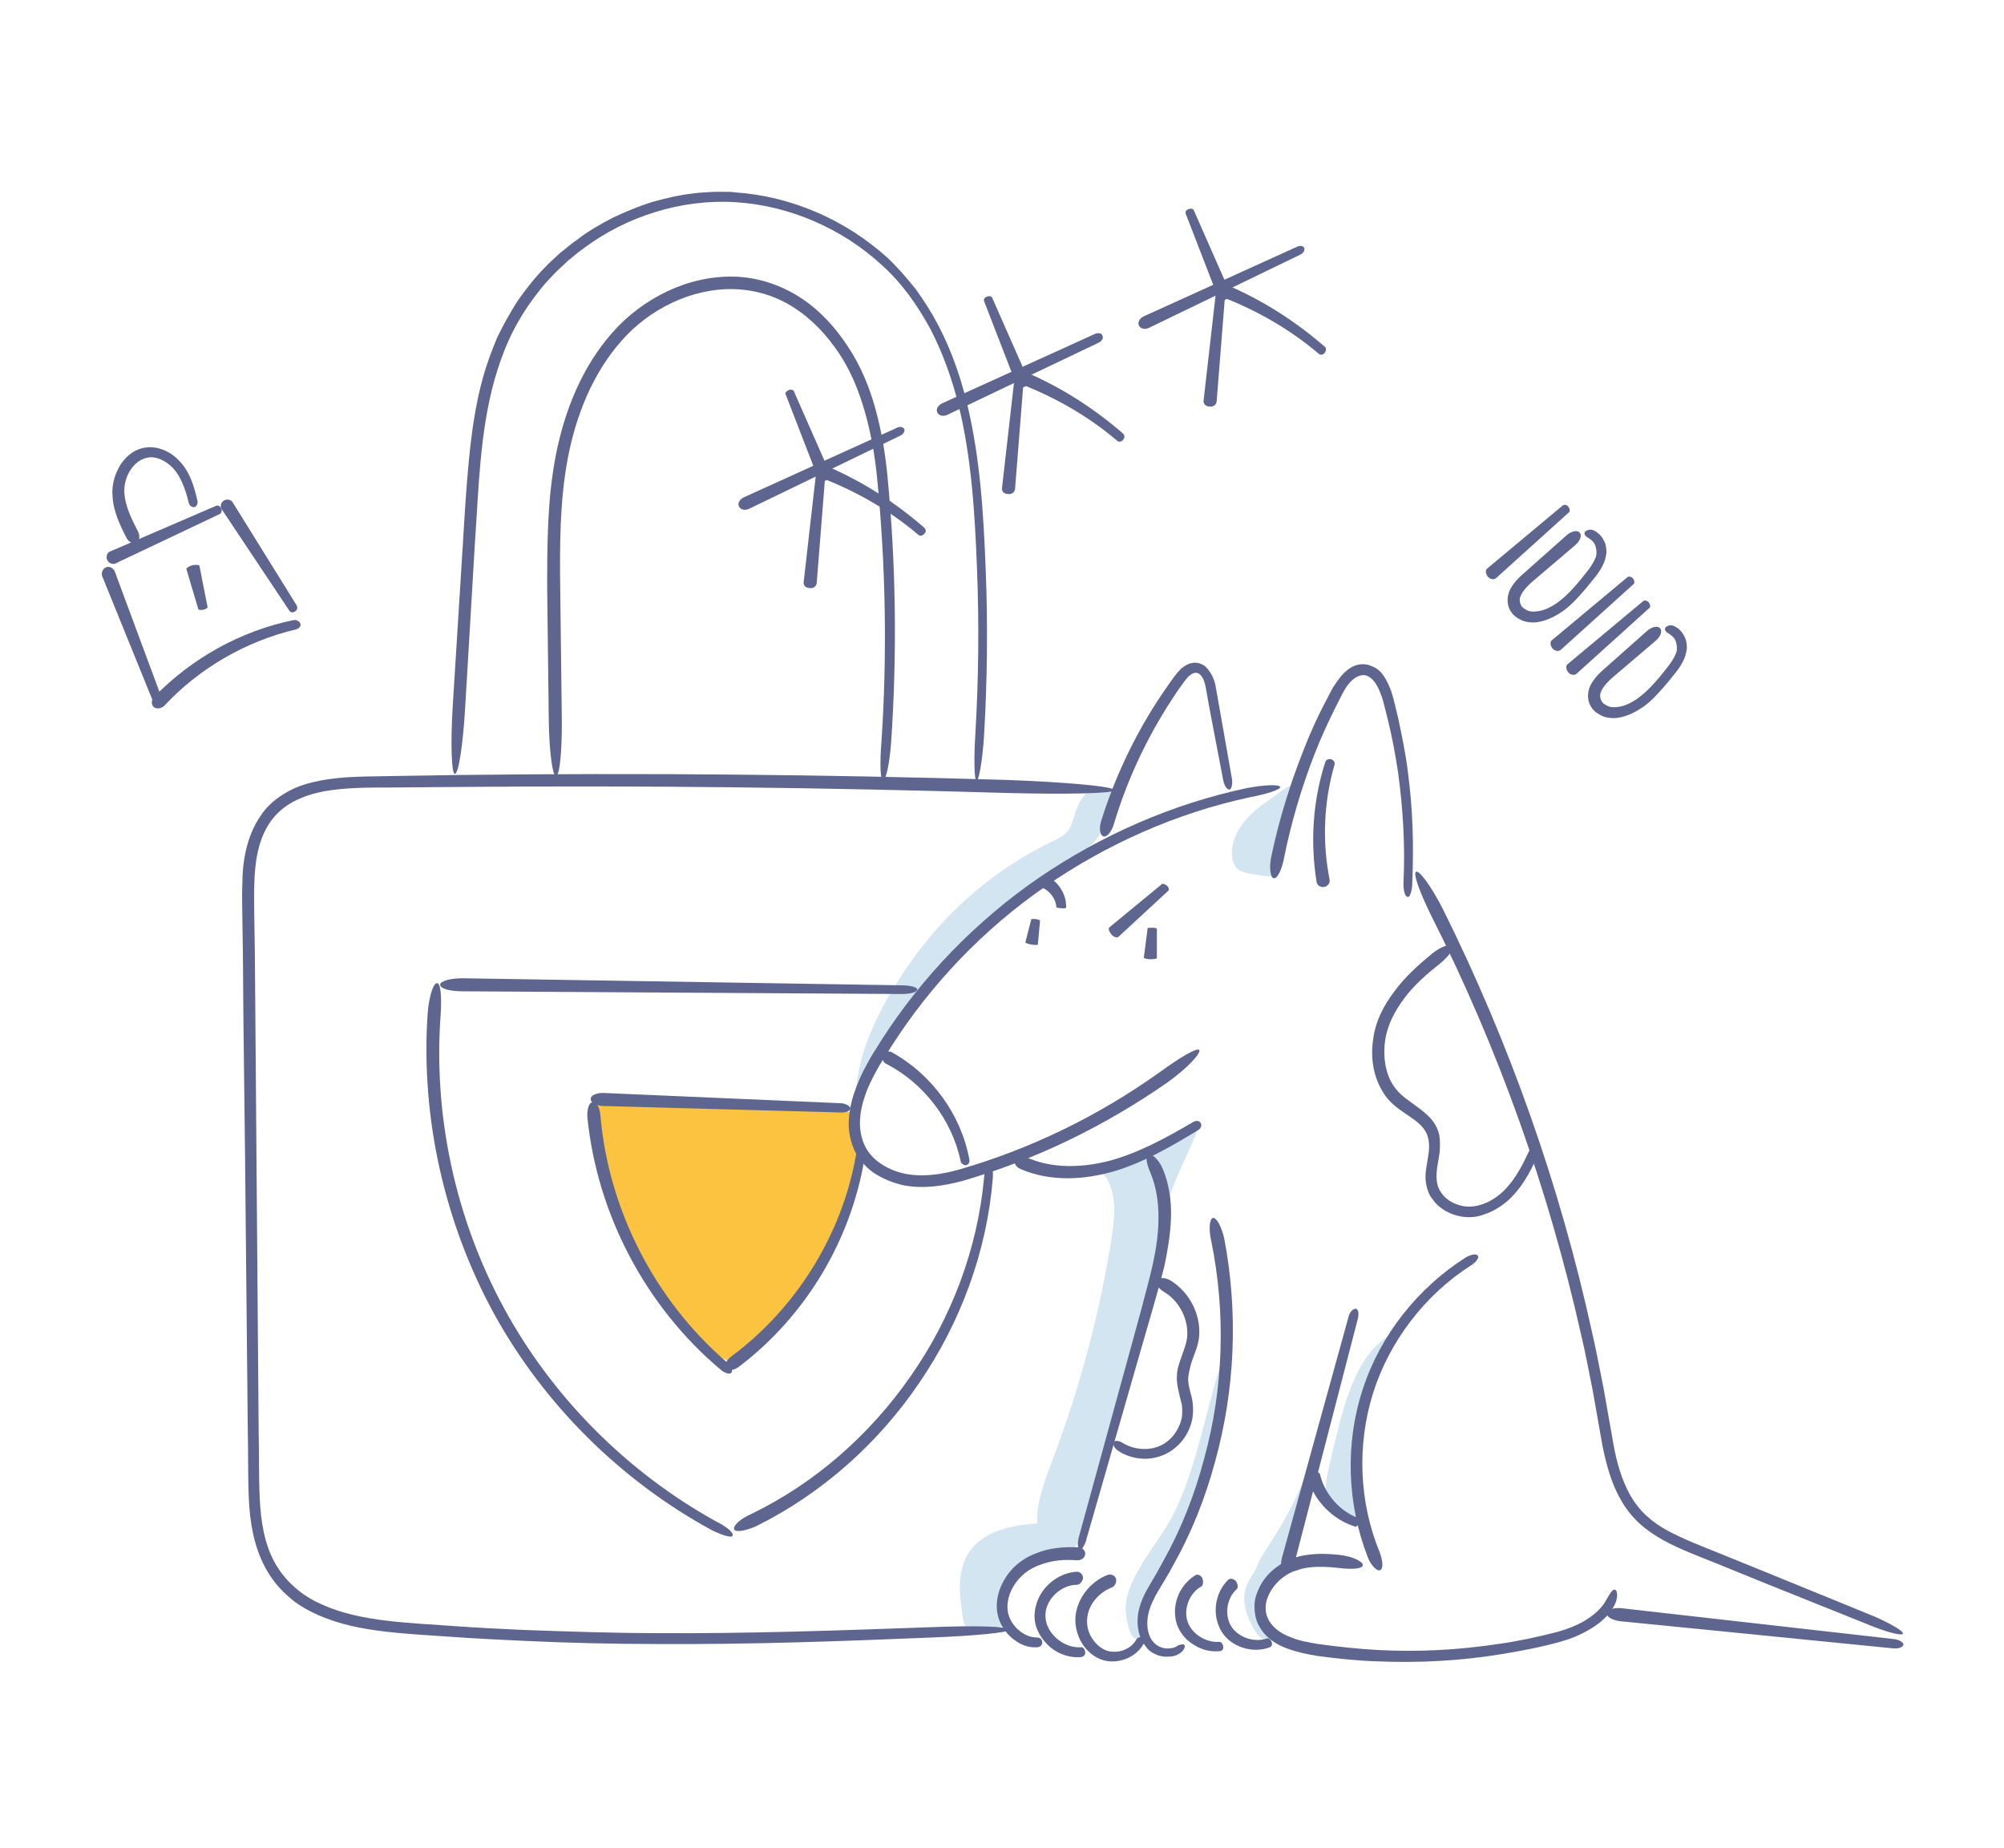 <?xml version="1.0" encoding="utf-8"?>
<!-- Generator: Adobe Illustrator 25.0.0, SVG Export Plug-In . SVG Version: 6.00 Build 0)  -->
<svg version="1.1" id="Capa_1" xmlns="http://www.w3.org/2000/svg" xmlns:xlink="http://www.w3.org/1999/xlink" x="0px" y="0px"
	 width="368.8px" height="340px" viewBox="0 0 368.8 340" style="enable-background:new 0 0 368.8 340;" xml:space="preserve">
<style type="text/css">
	.st0{fill:#D4E5F2;}
	.st1{fill:#FCC340;}
	.st2{fill:#5E668F;}
</style>
<path class="st0" d="M217.9,208.6c0.9-0.6,1.7-1.4,2.8-1.7c-1.8,5.6-5.3,10.7-6.2,16.5c0-1.5-0.9-3.3-1.3-4.7
	c-0.5-1.7-0.9-3.4-1.4-5.1c-0.6-2.1,0.3-1.8,2.1-2.7C215.3,210.3,216.7,209.5,217.9,208.6z"/>
<path class="st0" d="M207.2,296.8c-0.7-5.7,5.9-12.7,8.5-17.7c4.8-9.3,6.1-20,9.6-29.9c0.2,2.3,0.1,4.7-0.5,7c-0.3,1.3-0.8,2.6-1,4
	c-0.3,1.5-0.4,3-0.5,4.5c-0.7,6.9-3,13.7-6.2,19.9c-1.5,2.8-3.2,5.6-4.6,8.4c-1.5,3-1.6,6.5-2.3,9.7
	C209.9,300.3,208.1,303.9,207.2,296.8z"/>
<path class="st0" d="M231.3,288.3c0.6-1.7,1.7-3.1,2.6-4.6c2.9-4.4,5.3-9.2,7.1-14.1c-1.2,5.2-2.4,10.3-3.6,15.5c-0.2,1-0.5,2-1,2.9
	c-1.1,1.9-3.4,3-4.2,5.1c-1.1,2.8,2.2,6.4,2.5,9c-1.5-0.9-2.1,0.9-4.2-2.8C227,292.7,230.5,290.4,231.3,288.3z"/>
<path class="st0" d="M246.7,261.2c0.8-3,1.8-6,3.2-8.8c1.4-2.8,3.4-5.3,6.1-6.9c-0.6,2.9-2.2,5.4-3.3,8.1
	c-3.4,8.2-3.1,17.4-2.6,26.2c-1.5,0.2-3-0.5-4-1.6c-2.5-2.5-2.4-4.3-1.7-7.5C245.1,267.5,245.9,264.3,246.7,261.2z"/>
<path class="st0" d="M234.8,146.3c-1.9,1.3-3.9,2.7-5.4,4.4s-2.7,3.9-2.7,6.3c0,1.2,0.4,2.6,1.5,3.2c0.3,0.2,0.7,0.3,1.1,0.4
	c1.9,0.4,3.8,0.7,5.8,0.7c-0.4-3.2,1.3-6.2,1.9-9.4c0.2-1.3,0.3-2.7,0.4-4c0.1-1,0.7-2.5,0.2-3.4
	C236.6,144.9,235.6,145.7,234.8,146.3z"/>
<path class="st0" d="M178.8,285c2.8-3.5,7.7-4.4,12.1-4.7c-0.2-4,1.4-7.9,2.8-11.7c5.1-13.4,8.8-27.4,11-41.6
	c0.6-4.2,0.8-9.3-2.6-11.8c3-0.4,6-1.2,8.9-2.3c2.7,4.3,4.2,9.6,3.6,14.7c-0.4,4.2-2.2,8.2-3.5,12.2c-5,14.5-5.6,30.5-12.7,44
	c-0.3,0.5-0.6,1-1,1.3c-0.5,0.3-1.1,0.3-1.6,0.3c-1.4,0.1-2.8,0.3-4.1,0.8c-5,1.9-8.5,7.8-6.6,12.8c0.1,0.2-5.4,1.3-6,1.1
	c-2-0.6-1.8-1.8-2.1-4C176.4,292.4,176.3,288.1,178.8,285z"/>
<path class="st0" d="M193.7,154.8c1-0.5,2.1-1,2.8-1.9c0.6-0.7,0.8-1.6,1.1-2.4c0.5-1.7,1.1-3.4,2.4-4.6c1.3-1.2,3.5-1.5,4.7-0.3
	c0.4,4.7-2.5,9.1-6.1,12c-3.6,3-8,4.9-11.9,7.5c-7,4.6-12.6,11.2-17.8,17.8c-4.5,5.7-8.5,11.4-11.3,18.1c0.2-9.2,6.8-20.1,12.4-27.2
	C176.3,165.8,184.5,159.2,193.7,154.8z"/>
<path class="st1" d="M110.8,211.8c2.1,7.5,4.2,15.1,7.7,22s8.8,13.3,15.8,16.8c1.8-2.2,4.7-2.9,7-4.6c1.9-1.3,3.2-3.3,4.5-5.2
	c5.4-7.9,11-16,12.9-25.4c0.2-0.8,0.3-1.7,0.1-2.5c-0.2-0.8-0.6-1.5-0.9-2.2c-0.9-1.9-1.2-4-1-6.1c0,0.1-27.3-1.8-29.7-1.9
	c-4.8-0.3-10.5-1.4-15.2-0.8C107.4,202.7,109.9,208.4,110.8,211.8z"/>
<g>
	<g>
		<g>
			<path class="st2" d="M226.7,143.2l-2.4-13.6c-0.2-1.2-0.4-2.2-0.6-3.4c-0.1-0.6-0.3-1.2-0.6-1.8c-0.3-0.6-0.7-1.2-1.3-1.8
				c-0.7-0.5-1.6-0.8-2.4-0.6c-0.8,0.1-1.5,0.6-2,1c-0.5,0.5-0.9,1-1.3,1.5l-1,1.4c-5.4,7.6-9.6,16.1-12.4,25
				c-0.5,1.5-0.3,2.8,0.4,3c0.6,0.2,1.5-0.9,1.9-2.3c2.6-8.7,6.6-17,11.8-24.6l1-1.4c0.3-0.4,0.6-0.8,1-1.2c0.7-0.6,1.3-0.8,1.9-0.4
				c0.6,0.4,1,1.4,1.2,2.5l0.6,3.4l2.6,13.6c0.2,1.1,0.7,1.8,1.2,1.8C226.6,145.2,226.9,144.3,226.7,143.2z"/>
		</g>
	</g>
</g>
<g>
	<g>
		<g>
			<path class="st2" d="M259.9,162.4c0.3-6.8,0.1-13.6-0.8-20.3c-0.4-3.4-1.1-6.7-1.8-10c-0.2-0.8-0.4-1.7-0.6-2.5
				c-0.2-0.8-0.4-1.6-0.7-2.5c-0.3-0.8-0.7-1.7-1.2-2.5c-0.5-0.8-1.2-1.6-2.3-2c-1-0.5-2.2-0.5-3.2-0.1c-1,0.4-1.8,1.1-2.4,1.8
				c-0.6,0.7-1.1,1.5-1.6,2.2c-0.4,0.8-0.8,1.5-1.2,2.3c-1.6,3-3,6.1-4.2,9.2c-2.5,6.3-4.5,12.8-5.9,19.4c-0.5,2.2-0.2,4.1,0.4,4.2
				c0.7,0.1,1.5-1.6,1.9-3.7c1.3-6.5,3.2-12.9,5.6-19.1c1.2-3.1,2.6-6.1,4.1-9.1c0.8-1.5,1.4-3,2.4-4.1c1-1.1,2.2-1.7,3.3-1.2
				c1.1,0.5,1.9,1.9,2.4,3.3c0.3,0.7,0.5,1.5,0.7,2.3c0.2,0.8,0.4,1.6,0.6,2.4c0.8,3.2,1.4,6.5,1.9,9.8c0.9,6.6,1.3,13.3,1,19.9
				c-0.1,1.5,0.2,2.8,0.7,2.9C259.4,165.3,259.9,164,259.9,162.4z"/>
		</g>
	</g>
</g>
<g>
	<g>
		<g>
			<path class="st2" d="M229.5,145c-13.7,2.9-26.7,8.6-38.3,16.5c-11.5,7.9-21.5,18.2-29,29.9c-0.9,1.5-1.9,2.9-2.7,4.5
				c-0.9,1.6-1.6,3.2-2.2,4.9c-0.6,1.7-1,3.5-1.1,5.4c-0.1,1.9,0.3,3.8,1.1,5.6c0.9,1.7,2.2,3.2,3.8,4.2c1.6,1,3.4,1.7,5.2,2.1
				c3.7,0.7,7.4,0.1,10.8-0.8c13.5-3.9,26.2-10.1,37.7-18.1c3.8-2.7,6.3-5.5,5.9-6c-0.4-0.5-3.6,1.4-7.3,4.1
				c-11.2,8-23.7,14.1-36.9,17.9c-3.2,0.9-6.6,1.4-9.8,0.8c-3.1-0.6-6.2-2.4-7.5-5.1c-1.4-2.8-1.1-6.2,0-9.3
				c0.5-1.6,1.3-3.1,2.1-4.6c0.8-1.5,1.8-2.9,2.7-4.4c7.4-11.6,17.1-21.7,28.4-29.5c11.3-7.8,24.1-13.5,37.6-16.4
				c3.1-0.6,5.7-1.4,5.6-1.9C235.4,144.3,232.7,144.4,229.5,145z"/>
		</g>
	</g>
</g>
<g>
	<g>
		<g>
			<path class="st2" d="M196.2,167c0.1-2.5-1.5-5-4-6c-0.2-0.1-0.5,0.4-0.7,1c-0.2,0.6-0.2,1.2-0.1,1.2c1.5,0.4,2.9,2,3,3.7
				c0,0.1,0.4,0.2,0.8,0.2C195.8,167.2,196.2,167.1,196.2,167z"/>
		</g>
	</g>
</g>
<g>
	<g>
		<g>
			<path class="st2" d="M213.8,162.7l-9.6,7.9c-0.3,0.2-0.1,0.8,0.3,1.3c0.4,0.5,1,0.7,1.3,0.5l9.2-8.5c0.2-0.2,0.1-0.6-0.2-0.9
				C214.4,162.7,214,162.5,213.8,162.7z"/>
		</g>
	</g>
</g>
<g>
	<g>
		<g>
			<path class="st2" d="M211.2,170.8l-0.7,5.4c0,0.1,0.5,0.3,1.2,0.3c0.7,0,1.2-0.1,1.2-0.2l0-5.4c0-0.1-0.4-0.2-0.8-0.2
				C211.6,170.7,211.2,170.7,211.2,170.8z"/>
		</g>
	</g>
</g>
<g>
	<g>
		<g>
			<path class="st2" d="M189.8,169.1l-1.1,4.3c0,0.1,0.5,0.3,1.1,0.4c0.7,0.1,1.2,0.1,1.2,0l0.4-4.4c0-0.1-0.3-0.2-0.8-0.3
				C190.2,169.1,189.8,169.1,189.8,169.1z"/>
		</g>
	</g>
</g>
<g>
	<g>
		<g>
			<path class="st2" d="M178.4,213.4c-1.5-8.3-6.9-15.7-14.3-19.8c-0.6-0.3-1.4-0.1-1.6,0.5c-0.3,0.6,0,1.3,0.5,1.6
				c6.9,3.5,12.2,10.3,13.8,18c0.1,0.4,0.5,0.7,1,0.7C178.2,214.3,178.5,213.9,178.4,213.4z"/>
		</g>
	</g>
</g>
<g>
	<g>
		<g>
			<path class="st2" d="M219.5,206.5c-4.8,2.8-9.7,5.5-15,7c-5.2,1.4-10.9,1.6-15.7-0.6c-0.8-0.3-1.7-0.2-2,0.4
				c-0.3,0.6,0.1,1.4,1,1.8c2.8,1.2,5.7,1.7,8.7,1.7c2.9,0,5.8-0.5,8.6-1.3c5.6-1.7,10.5-4.6,15.3-7.5c0.6-0.3,0.8-0.9,0.6-1.3
				C220.8,206.2,220.1,206.1,219.5,206.5z"/>
		</g>
	</g>
</g>
<g>
	<g>
		<g>
			<path class="st2" d="M200,283l9.6-33.4l2.4-8.3c0.8-2.8,1.6-5.6,2.3-8.4c0.6-2.9,1.1-5.8,1.2-8.8c0.1-3-0.3-6.1-1.5-9
				c-0.8-1.9-2.2-3-2.7-2.6c-0.6,0.4-0.2,1.9,0.5,3.5c1,2.5,1.4,5.2,1.4,8c0,2.8-0.4,5.6-1,8.4c-0.6,2.8-1.4,5.5-2.1,8.3l-2.3,8.4
				l-9.2,33.5c-0.4,1.3-0.3,2.5,0.2,2.6C199,285.3,199.7,284.3,200,283z"/>
		</g>
	</g>
</g>
<g>
	<g>
		<g>
			<path class="st2" d="M215.2,303.3c-0.7,0.1-1.4-0.1-2-0.4c-0.3-0.2-0.6-0.4-0.8-0.6c-0.2-0.3-0.5-0.5-0.6-0.8
				c-0.7-1.2-0.8-2.9-0.5-4.4c0.6-3,2.9-5.8,4.5-8.9c3.4-6,6-12.5,7.8-19.2c3.7-13.3,4.3-27.5,1.7-41.1c-0.5-2.2-1.4-3.9-2.1-3.8
				c-0.6,0.2-0.8,2.1-0.3,4.2c2.7,13.2,2.3,27.1-1.3,40.1c-1.7,6.5-4.2,12.9-7.5,18.8c-0.8,1.5-1.6,2.9-2.5,4.4
				c-0.9,1.5-1.7,3.1-2.1,5c-0.3,1.8-0.2,3.8,0.8,5.6c0.3,0.4,0.6,0.8,0.9,1.2c0.4,0.4,0.8,0.7,1.3,0.9c0.9,0.5,1.9,0.6,3,0.5
				c1-0.1,1.8-0.6,2.2-1.1c0.4-0.5,0.4-1,0.2-1.1c-0.2-0.1-0.5,0-1,0.1C216.4,303.1,215.8,303.3,215.2,303.3z"/>
		</g>
	</g>
</g>
<g>
	<g>
		<g>
			<path class="st2" d="M224.4,302.1c-2.5,0.2-5.2-1.5-5.9-3.9c-0.7-2.3,0.5-5.2,2.6-6.3c0.3-0.2,0.4-0.8,0.2-1.4
				c-0.2-0.6-0.9-1-1.4-0.6c-3,1.9-4.4,5.7-3.3,9c0.6,1.7,1.8,3,3.2,3.8c1.4,0.9,3.1,1.3,4.8,1.1c0.4-0.1,0.6-0.5,0.5-0.9
				C225,302.4,224.7,302.1,224.4,302.1z"/>
		</g>
	</g>
</g>
<g>
	<g>
		<g>
			<path class="st2" d="M233.1,301.5c-2.4,0.8-5.4-0.3-6.6-2.4c-1.2-2.1-0.7-5.1,1.1-6.7c0.3-0.3,0.2-0.9-0.1-1.4
				c-0.4-0.5-1.1-0.7-1.5-0.3c-2.5,2.5-3,6.5-1.2,9.5c0.9,1.5,2.4,2.5,4,3c1.6,0.5,3.3,0.5,4.9-0.1c0.4-0.2,0.5-0.6,0.3-1
				C233.8,301.6,233.4,301.4,233.1,301.5z"/>
		</g>
	</g>
</g>
<g>
	<g>
		<g>
			<path class="st2" d="M190.8,301.3c-2,0-4-1.5-4.9-3.4c-0.9-1.9-0.5-4.2,0.6-6c1.1-1.9,2.9-3.3,5-4c2.1-0.8,4.4-1,6.7-0.8
				c0.8,0,1.4-0.4,1.5-1.1c0.1-0.7-0.5-1.3-1.4-1.3c-2.5-0.1-5.2,0.1-7.6,1.1c-2.5,0.9-4.7,2.7-6,5.1c-1.3,2.3-1.8,5.3-0.5,7.9
				c0.6,1.2,1.5,2.3,2.7,3.1c1.1,0.8,2.5,1.3,3.9,1.2c0.7,0,1.1-0.5,1-1C191.7,301.5,191.3,301.3,190.8,301.3z"/>
		</g>
	</g>
</g>
<g>
	<g>
		<g>
			<path class="st2" d="M198.9,303.1c-3.2,0.2-6.4-2.6-6.5-5.6c-0.1-1.5,0.6-3,1.7-4.1c1.1-1.1,2.6-1.8,4.1-1.8
				c0.5,0,0.9-0.5,1.1-1.1c0.1-0.6-0.4-1.3-1.1-1.3c-2.2,0.1-4.2,1.2-5.6,2.7c-1.4,1.5-2.3,3.6-2.2,5.8c0.1,2.2,1.4,4.1,2.9,5.4
				c1.6,1.3,3.6,2,5.7,1.8c0.5-0.1,0.8-0.5,0.7-1C199.6,303.3,199.2,303,198.9,303.1z"/>
		</g>
	</g>
</g>
<g>
	<g>
		<g>
			<path class="st2" d="M209.1,301.7c-0.8,1.5-2.7,2.4-4.5,2.2c-1.7-0.1-3.2-1.5-4-3.1c-0.8-1.7-0.7-3.6,0.1-5.2
				c0.8-1.6,2.3-2.9,3.9-3.5c0.5-0.2,0.9-0.8,0.8-1.5c-0.1-0.6-0.8-1.1-1.6-0.8c-2.3,0.9-4.1,2.7-5.1,4.8c-0.5,1.1-0.8,2.3-0.8,3.5
				c0,1.2,0.3,2.4,0.8,3.5c1,2.1,3.1,4,5.7,4.1c2.4,0.1,4.9-1.1,6.1-3.3c0.3-0.5,0-1.1-0.4-1.2C209.7,301.2,209.2,301.4,209.1,301.7
				z"/>
		</g>
	</g>
</g>
<g>
	<g>
		<g>
			<path class="st2" d="M248.2,242.2l-12.3,44.5c-0.3,1.2-0.1,2.4,0.6,2.5c0.6,0.2,1.4-0.7,1.8-1.9l11.6-44.7
				c0.2-0.9,0.1-1.7-0.4-1.8C249,240.8,248.4,241.4,248.2,242.2z"/>
		</g>
	</g>
</g>
<g>
	<g>
		<g>
			<path class="st2" d="M295.3,294.9c-0.9,1.4-2.3,2.5-3.8,3.4c-1.6,0.9-3.2,1.5-5,2c-3.5,0.9-7.2,1.7-10.8,2.2
				c-7.3,1.1-14.7,1.5-22.1,1.1c-3.7-0.2-7.4-0.6-11-1.1c-1.8-0.3-3.6-0.6-5.2-1.3c-1.6-0.6-3-1.6-3.8-2.9c-0.8-1.3-0.9-2.9-0.3-4.4
				c0.6-1.5,1.6-2.8,3-3.8c0.7-0.5,1.4-0.9,2.2-1.1c0.8-0.3,1.6-0.5,2.5-0.6c1.7-0.2,3.5-0.1,5.3,0.1c2.4,0.3,4.4,0.2,4.5-0.5
				c0.1-0.6-1.7-1.6-4.3-1.9c-1.9-0.2-3.9-0.3-5.9,0c-1,0.1-2,0.4-2.9,0.7c-1,0.4-1.9,0.9-2.7,1.5c-1.7,1.2-3,2.9-3.7,4.9
				c-0.4,1-0.5,2.1-0.4,3.2c0.1,1.1,0.4,2.2,1,3.1c1.1,1.9,3,3.1,4.9,3.8c1.9,0.7,3.8,1.1,5.7,1.4c3.7,0.5,7.5,0.9,11.2,1
				c7.5,0.3,15-0.1,22.4-1.3c3.7-0.6,7.4-1.3,11-2.3c1.8-0.5,3.6-1.2,5.3-2.2c1.7-1,3.3-2.2,4.4-4c0.3-0.4,0.4-0.8,0.6-1.2
				c0.1-0.4,0.2-0.8,0.2-1.1c0-0.6-0.1-1-0.4-1.1C296.6,292.4,296.1,293.6,295.3,294.9z"/>
		</g>
	</g>
</g>
<g>
	<g>
		<g>
			<path class="st2" d="M269.7,231.4c-8.8,5.6-15.7,14.3-18.9,24.2c-3.3,10-2.9,21.1,0.9,30.9c0.6,1.6,1.8,2.7,2.3,2.4
				c0.6-0.3,0.5-1.7-0.1-3.3c-3.8-9.2-4.2-19.8-1.2-29.3c3-9.5,9.5-18,17.9-23.4c1-0.6,1.6-1.4,1.4-1.8
				C271.7,230.6,270.7,230.8,269.7,231.4z"/>
		</g>
	</g>
</g>
<g>
	<g>
		<g>
			<path class="st2" d="M249.9,279.3c-3.5-1.3-6.2-4.6-7-8.1c-0.1-0.3-0.6-0.4-1.3-0.3c-0.7,0.1-1.1,0.5-1,0.9
				c1.2,4.3,4.6,7.8,8.8,9.1c0.2,0.1,0.5-0.2,0.7-0.7C250.2,279.8,250.1,279.4,249.9,279.3z"/>
		</g>
	</g>
</g>
<g>
	<g>
		<g>
			<path class="st2" d="M348.6,301.6l-50.3-5.7c-1.4-0.1-2.6,0.3-2.6,0.9c-0.1,0.7,1,1.3,2.4,1.5l50.3,5c1,0.1,1.8-0.2,1.9-0.7
				C350.3,302.2,349.5,301.7,348.6,301.6z"/>
		</g>
	</g>
</g>
<g>
	<g>
		<g>
			<path class="st2" d="M345.1,297.5l-19.1-7.8l-9.6-3.9c-3.2-1.3-6.4-2.5-9.4-4.1c-1.5-0.8-2.8-1.7-4-2.8c-1.2-1.1-2.2-2.4-3-3.8
				c-1.6-2.9-2.5-6.1-3.1-9.5l-1.8-10.2c-0.7-3.4-1.3-6.8-2.1-10.2c-5.9-27-15.2-53.3-27.5-78c-2.1-4.1-4.3-7.1-4.9-6.8
				c-0.6,0.3,0.7,3.8,2.7,7.9c12.4,24.5,21.7,50.6,27.7,77.4c0.8,3.3,1.4,6.7,2.1,10.1l1.8,10.2c0.7,3.4,1.6,6.9,3.4,10
				c0.9,1.6,2,3,3.4,4.3c1.3,1.2,2.8,2.2,4.4,3.1c3.1,1.7,6.4,2.9,9.6,4.2l9.6,3.9l19.2,7.7c3,1.2,5.5,1.8,5.7,1.4
				C350.3,300.1,348,298.8,345.1,297.5z"/>
		</g>
	</g>
</g>
<g>
	<g>
		<g>
			<path class="st2" d="M281.2,212.2c-1.3,2.8-2.8,5.5-5,7.4c-2.2,1.9-5.2,3-7.8,2.1c-1.3-0.4-2.5-1.2-3.2-2.3
				c-0.8-1.1-0.9-2.4-0.8-3.8c0.1-1.5,0.6-3,0.6-4.7c0-0.9,0-1.8-0.3-2.7c-0.3-0.9-0.8-1.7-1.4-2.4c-1.2-1.3-2.6-2.2-3.8-3.1
				c-1.3-0.9-2.3-1.8-3.1-3c-1.5-2.3-1.9-5.4-1.5-8.2c0.4-2.9,1.8-5.5,3.6-7.9c1.8-2.4,4.1-4.4,6.5-6.3c1.6-1.3,2.6-2.7,2.2-3.2
				c-0.4-0.5-2.1,0.1-3.7,1.4c-2.4,2-4.9,4.2-6.8,6.8c-1,1.3-1.9,2.7-2.6,4.2c-0.7,1.5-1.2,3.1-1.4,4.8c-0.5,3.3,0,6.8,1.9,9.8
				c0.9,1.5,2.3,2.6,3.6,3.5c1.3,0.9,2.6,1.7,3.5,2.7c0.9,1,1.3,2.2,1.3,3.6c0,1.4-0.4,2.9-0.6,4.6c-0.1,0.8-0.1,1.7,0.1,2.6
				c0.2,0.9,0.5,1.8,1.1,2.5c1,1.5,2.6,2.5,4.3,3c1.7,0.5,3.5,0.5,5.1-0.1c1.6-0.5,3.1-1.4,4.4-2.5c2.5-2.2,4.1-5.1,5.4-8
				c0.6-1.3,0.7-2.6,0.3-2.8C282.6,209.9,281.8,210.9,281.2,212.2z"/>
		</g>
	</g>
</g>
<g>
	<g>
		<g>
			<path class="st2" d="M205.7,266.9c1.6,1.1,3.6,1.6,5.5,1.5c1.9-0.1,3.9-0.9,5.3-2.2c1.5-1.3,2.5-3.1,2.9-5c0.2-1,0.2-2,0.1-3
				c-0.1-1-0.4-1.8-0.6-2.7c-0.2-0.8-0.3-1.6-0.2-2.3c0.1-0.7,0.3-1.5,0.5-2.3c0.5-1.6,1.4-3.3,1.5-5.3c0.2-4-1.9-7.9-5.3-10
				c-1.2-0.7-2.4-0.5-2.5,0.2c-0.2,0.7,0.5,1.4,1.3,1.9c2.6,1.5,4.4,4.7,4.3,7.8c0,1.5-0.7,3-1.3,4.8c-0.3,0.9-0.6,1.8-0.6,2.8
				c-0.1,1,0.1,2,0.3,2.9c0.2,0.9,0.4,1.7,0.6,2.5c0.1,0.8,0.1,1.5,0,2.3c-0.3,1.5-1.1,3-2.2,4c-1.1,1.1-2.6,1.7-4.2,1.8
				c-1.6,0.1-3.2-0.3-4.5-1.1c-0.6-0.4-1.3-0.5-1.6-0.2C204.7,265.6,205,266.4,205.7,266.9z"/>
		</g>
	</g>
</g>
<g>
	<g>
		<g>
			<path class="st2" d="M243.9,140.2c-2.3,7.1-2.8,14.7-1.6,22.1c0.1,0.6,0.7,1,1.4,0.9c0.6-0.1,1.1-0.7,1-1.3
				c-1.4-7-1.1-14.3,0.9-21.2c0.1-0.4-0.1-0.8-0.6-1C244.5,139.6,244,139.8,243.9,140.2z"/>
		</g>
	</g>
</g>
<g>
	<g>
		<g>
			<path class="st2" d="M171.4,299.4c-16.7,0.6-33.5,1.2-50.2,1.1c-8.4,0-16.7-0.3-25.1-0.6c-4.2-0.2-8.4-0.4-12.5-0.7
				c-4.2-0.3-8.4-0.5-12.5-1c-4.1-0.5-8.2-1.3-11.9-3c-3.7-1.6-6.8-4.3-8.7-7.8c-1.9-3.5-2.5-7.6-2.7-11.7
				c-0.2-4.1-0.1-8.3-0.2-12.5l-0.4-50.3l-0.2-25.1l-0.1-12.6l-0.1-6.3c0-2.1-0.1-4.2,0-6.2c0.1-4.1,0.7-8.2,2.9-11.4
				c1.1-1.6,2.6-2.9,4.3-3.8c1.7-0.9,3.6-1.5,5.6-1.9c4-0.7,8.1-0.7,12.3-0.7l12.6-0.1c33.5-0.3,67,0.1,100.5,1.1
				c11.1,0.3,20.1,0.1,20.1-0.5c0-0.7-9-1.5-20.1-1.9c-33.5-1-67-1.3-100.6-0.9l-12.6,0.2c-4.2,0.1-8.4,0-12.7,0.8
				c-2.1,0.4-4.3,1-6.2,2.1c-2,1.1-3.8,2.6-5,4.5c-1.3,1.9-2.1,4-2.6,6.1c-0.5,2.1-0.7,4.3-0.7,6.4c-0.1,2.1,0,4.2,0,6.3l0.1,6.3
				l0.1,12.6l0.3,25.1l0.5,50.3c0.1,4.2,0,8.4,0.2,12.6c0.2,4.2,0.9,8.6,3,12.5c1,1.9,2.4,3.7,4.1,5.2c1.6,1.5,3.5,2.6,5.5,3.5
				c4,1.8,8.2,2.6,12.4,3.1c4.2,0.5,8.4,0.7,12.6,1c4.2,0.3,8.4,0.5,12.6,0.7c8.4,0.4,16.8,0.6,25.2,0.6c16.8,0.1,33.5-0.5,50.3-1.2
				c7.8-0.3,14.1-0.9,14.1-1.4C185.6,299.2,179.2,299.1,171.4,299.4z"/>
		</g>
	</g>
</g>
<g>
	<g>
		<g>
			<path class="st2" d="M166,181.3L85.1,180c-2.2,0-4.1,0.5-4.1,1.2c0,0.7,1.8,1.2,4,1.2l80.9,0.5c1.6,0,2.8-0.3,2.9-0.8
				C168.9,181.7,167.6,181.3,166,181.3z"/>
		</g>
	</g>
</g>
<g>
	<g>
		<g>
			<path class="st2" d="M131.7,279.9c-16.4-9.1-30.1-22.9-39-39.3c-8.9-16.4-13-35.4-11.6-54c0.1-1.5,0.1-2.9,0-4
				c-0.1-1-0.3-1.7-0.7-1.7c-0.3,0-0.7,0.6-1,1.6c-0.3,1-0.6,2.4-0.7,4c-1.3,19.1,3.1,38.5,12.2,55.2c9.2,16.7,23.3,30.7,40,39.8
				c2,1,3.7,1.5,3.9,1.1C135.1,282,133.7,280.9,131.7,279.9z"/>
		</g>
	</g>
</g>
<g>
	<g>
		<g>
			<path class="st2" d="M181.1,216.7c-1.2,13.1-6,25.8-13.5,36.5c-7.5,10.8-17.6,19.7-29.4,25.4c-2,0.9-3.3,2.1-3.1,2.8
				c0.3,0.6,2.1,0.3,4.1-0.6c12.1-6,22.5-15.3,30-26.4c7.6-11.1,12.4-24.1,13.5-37.5c0.1-1.6-0.1-2.8-0.6-2.9
				C181.7,214,181.2,215.2,181.1,216.7z"/>
		</g>
	</g>
</g>
<g>
	<g>
		<g>
			<path class="st2" d="M164,136.6c1.1-16.4,0.9-32.8-0.7-49.2c-0.4-4.1-1.1-8.2-2.2-12.2c-1.1-4-2.7-7.9-5.1-11.5
				c-2.3-3.5-5.2-6.7-8.8-9c-3.6-2.3-7.8-3.7-12.1-3.8c-4.3-0.1-8.5,0.9-12.3,2.7c-3.8,1.8-7.3,4.4-10.1,7.6
				c-5.6,6.3-8.8,14.4-10.4,22.5c-1.6,8.2-1.6,16.5-1.6,24.7L101,133c0.1,5.4,0.7,9.8,1.3,9.8c0.7,0,1.1-4.4,1.1-9.8l-0.3-24.5
				c-0.1-8.2-0.1-16.3,1.4-24.2c1.5-7.9,4.6-15.6,9.8-21.5c2.6-3,5.8-5.4,9.4-7.1c3.6-1.7,7.5-2.6,11.4-2.5c3.9,0.1,7.8,1.3,11,3.4
				c3.3,2.1,6.1,5.1,8.3,8.4c2.2,3.3,3.7,7,4.8,10.9c1.1,3.9,1.8,7.9,2.2,11.9c1.6,16.2,1.9,32.6,0.8,48.9c-0.3,3.8-0.2,6.9,0.3,6.9
				C163.1,143.5,163.7,140.4,164,136.6z"/>
		</g>
	</g>
</g>
<g>
	<g>
		<g>
			<path class="st2" d="M181.1,135.3c0.6-10.2,0.7-20.4,0.3-30.5c-0.4-10.2-1-20.4-3.4-30.4c-1.2-5-2.9-9.9-5.3-14.5
				c-1.2-2.3-2.6-4.5-4.1-6.6c-1.6-2-3.3-4-5.2-5.8c-7.7-7-17.7-11.4-28.1-12.1c-0.6-0.1-1.3-0.1-1.9-0.1l-2,0
				c-1.3,0.1-2.6,0.1-3.9,0.3c-2.6,0.3-5.1,0.9-7.6,1.6c-2.5,0.8-4.9,1.8-7.2,2.9c-2.3,1.2-4.6,2.5-6.6,4.1c-1.1,0.7-2,1.6-3.1,2.4
				c-0.9,0.9-1.9,1.7-2.8,2.7c-1.8,1.8-3.4,3.9-4.9,6c-1.4,2.2-2.7,4.5-3.8,6.8c-1,2.4-1.9,4.8-2.6,7.3c-1.4,5-2.1,10.1-2.6,15.2
				c-0.5,5.1-0.8,10.2-1.1,15.2l-1.9,30.4c-0.4,6.7-0.2,12.2,0.4,12.2c0.7,0,1.5-5.4,1.9-12.1l1.8-30.4c0.7-10.1,0.9-20.3,3.6-30
				c0.7-2.4,1.5-4.8,2.5-7c1-2.3,2.2-4.4,3.6-6.5c1.4-2,2.9-4,4.7-5.8c0.8-0.9,1.8-1.7,2.7-2.6c1-0.8,1.9-1.6,2.9-2.3
				c7.9-5.9,18-9.1,27.9-8.5c9.9,0.6,19.6,4.8,26.9,11.5c1.9,1.7,3.5,3.5,5,5.5c1.5,2,2.8,4.1,4,6.3c2.3,4.4,4,9.2,5.2,14
				c2.4,9.8,3,19.9,3.4,30.1c0.4,10.1,0.3,20.3-0.3,30.4c-0.3,4.7-0.2,8.6,0.2,8.6C180.1,143.9,180.8,140.1,181.1,135.3z"/>
		</g>
	</g>
</g>
<g>
	<g>
		<g>
			<path class="st2" d="M165.1,78.7l-28.2,12.8c-0.8,0.4-1.2,1.1-0.9,1.7c0.3,0.6,1.1,0.8,1.9,0.4l27.9-13.5
				c0.5-0.3,0.8-0.8,0.6-1.2C166.2,78.6,165.6,78.4,165.1,78.7z"/>
		</g>
	</g>
</g>
<g>
	<g>
		<g>
			<path class="st2" d="M150.2,86.9l-2.3,20.2c-0.1,0.6,0.4,1.1,1.1,1.1c0.7,0.1,1.2-0.3,1.3-0.9l1.6-20.2c0-0.4-0.3-0.7-0.8-0.8
				C150.6,86.2,150.2,86.5,150.2,86.9z"/>
		</g>
	</g>
</g>
<g>
	<g>
		<g>
			<path class="st2" d="M170.1,97.1c-5.4-4.7-11.5-8.6-18.1-11.4c-0.6-0.2-1.2,0.1-1.4,0.7c-0.2,0.6,0,1.3,0.5,1.5
				c6.5,2.5,12.6,6,17.9,10.5c0.3,0.3,0.8,0.2,1.1-0.2C170.5,97.9,170.4,97.4,170.1,97.1z"/>
		</g>
	</g>
</g>
<g>
	<g>
		<g>
			<path class="st2" d="M144.6,72.6l6,15.5c0.2,0.4,0.8,0.6,1.4,0.3c0.6-0.3,1-0.8,0.8-1.2L146.1,72c-0.1-0.3-0.6-0.4-1-0.2
				C144.7,72,144.4,72.3,144.6,72.6z"/>
		</g>
	</g>
</g>
<g>
	<g>
		<g>
			<path class="st2" d="M201.6,61.4l-28.2,12.8c-0.8,0.4-1.2,1.1-0.9,1.7c0.3,0.6,1.1,0.8,1.9,0.4L202.3,63c0.5-0.3,0.8-0.8,0.6-1.2
				C202.8,61.3,202.2,61.2,201.6,61.4z"/>
		</g>
	</g>
</g>
<g>
	<g>
		<g>
			<path class="st2" d="M186.7,69.6l-2.3,20.2c-0.1,0.6,0.4,1.1,1.1,1.1c0.7,0.1,1.2-0.3,1.3-0.9l1.6-20.2c0-0.4-0.3-0.7-0.8-0.8
				C187.2,68.9,186.8,69.2,186.7,69.6z"/>
		</g>
	</g>
</g>
<g>
	<g>
		<g>
			<path class="st2" d="M206.7,79.8c-5.4-4.7-11.5-8.6-18.1-11.4c-0.6-0.2-1.2,0.1-1.4,0.7c-0.2,0.6,0,1.3,0.5,1.5
				c6.5,2.5,12.6,6,17.9,10.5c0.3,0.3,0.8,0.2,1.1-0.2C207,80.6,207,80.1,206.7,79.8z"/>
		</g>
	</g>
</g>
<g>
	<g>
		<g>
			<path class="st2" d="M181.1,55.4l6,15.5c0.2,0.4,0.8,0.6,1.4,0.3c0.6-0.3,1-0.8,0.8-1.2l-6.7-15.2c-0.1-0.3-0.6-0.4-1-0.2
				C181.2,54.7,181,55.1,181.1,55.4z"/>
		</g>
	</g>
</g>
<g>
	<g>
		<g>
			<path class="st2" d="M238.7,45.4l-28.2,12.8c-0.8,0.4-1.2,1.1-0.9,1.7c0.3,0.6,1.1,0.8,1.9,0.4l27.9-13.5
				c0.5-0.3,0.8-0.8,0.6-1.2C239.9,45.3,239.3,45.1,238.7,45.4z"/>
		</g>
	</g>
</g>
<g>
	<g>
		<g>
			<path class="st2" d="M223.8,53.5l-2.3,20.2c-0.1,0.6,0.4,1.1,1.1,1.1c0.7,0.1,1.2-0.3,1.3-0.9l1.6-20.2c0-0.4-0.3-0.7-0.8-0.8
				C224.3,52.9,223.8,53.2,223.8,53.5z"/>
		</g>
	</g>
</g>
<g>
	<g>
		<g>
			<path class="st2" d="M243.8,63.8c-5.4-4.7-11.5-8.6-18.1-11.4c-0.6-0.2-1.2,0.1-1.4,0.7c-0.2,0.6,0,1.3,0.5,1.5
				c6.5,2.5,12.6,6,17.9,10.5c0.3,0.3,0.8,0.2,1.1-0.2C244.1,64.5,244.1,64,243.8,63.8z"/>
		</g>
	</g>
</g>
<g>
	<g>
		<g>
			<path class="st2" d="M218.2,39.3l6,15.5c0.2,0.4,0.8,0.6,1.4,0.3c0.6-0.3,1-0.8,0.8-1.2l-6.7-15.2c-0.1-0.3-0.6-0.4-1-0.2
				C218.3,38.6,218.1,39,218.2,39.3z"/>
		</g>
	</g>
</g>
<g>
	<g>
		<g>
			<path class="st2" d="M154.9,203l-44-1.9c-1.2,0-2.2,0.5-2.2,1.1c0,0.7,0.9,1.2,2.2,1.3l44,1.2c0.9,0,1.6-0.3,1.6-0.8
				C156.4,203.5,155.7,203.1,154.9,203z"/>
		</g>
	</g>
</g>
<g>
	<g>
		<g>
			<path class="st2" d="M133.7,250.6c-13.2-11.4-21.7-28-23.2-45.3c-0.1-1.4-0.7-2.6-1.4-2.5c-0.7,0-1.1,1.3-1,2.8
				c1.8,17.9,10.8,34.9,24.5,46.4c0.8,0.7,1.7,0.9,2,0.6C134.9,252.1,134.5,251.3,133.7,250.6z"/>
		</g>
	</g>
</g>
<g>
	<g>
		<g>
			<path class="st2" d="M157.5,212.7c-2.6,14.6-11,28-22.8,36.8c-1,0.7-1.5,1.7-1.1,2.3c0.4,0.5,1.5,0.4,2.5-0.4
				c12.2-9.3,20.6-23.3,23-38.4c0.1-0.9-0.1-1.6-0.6-1.7C158.2,211.2,157.7,211.8,157.5,212.7z"/>
		</g>
	</g>
</g>
<g>
	<g>
		<g>
			<path class="st2" d="M29.9,128.8l-8.8-23.7c-0.3-0.6-1-1-1.6-0.7c-0.6,0.2-0.9,1-0.7,1.6l9.5,23.4c0.2,0.5,0.7,0.7,1.1,0.5
				C29.9,129.7,30.1,129.2,29.9,128.8z"/>
		</g>
	</g>
</g>
<g>
	<g>
		<g>
			<path class="st2" d="M54,114.1c-9.7,2-18.7,7-25.6,14.1c-0.6,0.6-0.6,1.4-0.1,1.9c0.5,0.4,1.3,0.3,1.9-0.2
				c6.4-6.9,15-11.9,24.3-14.1c0.5-0.1,0.9-0.6,0.8-1C55.1,114.3,54.6,114,54,114.1z"/>
		</g>
	</g>
</g>
<g>
	<g>
		<g>
			<path class="st2" d="M39.7,93.1l-19.5,8.4c-0.5,0.2-0.7,0.9-0.5,1.5c0.3,0.6,0.9,0.9,1.5,0.7l19.2-9.1c0.4-0.2,0.5-0.7,0.3-1.1
				C40.5,93.1,40,92.9,39.7,93.1z"/>
		</g>
	</g>
</g>
<g>
	<g>
		<g>
			<path class="st2" d="M54.6,111.4l-11.8-19c-0.3-0.5-1.1-0.6-1.6-0.3c-0.6,0.4-0.7,1.1-0.4,1.6l12.4,18.6c0.2,0.4,0.7,0.5,1.1,0.2
				C54.7,112.3,54.8,111.8,54.6,111.4z"/>
		</g>
	</g>
</g>
<g>
	<g>
		<g>
			<path class="st2" d="M36.3,92c-0.6-2.6-1.4-5.4-3.6-7.5c-1-1-2.4-1.8-3.9-2.1c-1.5-0.3-3.2,0-4.5,0.9c-1.3,0.9-2.2,2.1-2.8,3.5
				c-0.6,1.3-0.9,2.9-0.8,4.3c0.1,2.9,1.4,5.6,2.6,7.9c0.4,0.8,1.2,1.1,1.8,0.8c0.6-0.3,0.7-1.2,0.3-2c-1.2-2.3-2.3-4.6-2.5-6.9
				c-0.2-2.3,0.8-4.7,2.6-6c0.9-0.6,2-0.9,3-0.7c1.1,0.2,2.1,0.8,3,1.6c1.7,1.6,2.6,4.1,3.2,6.6c0.1,0.6,0.6,1,1.1,0.9
				C36.2,93.2,36.5,92.6,36.3,92z"/>
		</g>
	</g>
</g>
<g>
	<g>
		<g>
			<path class="st2" d="M38.2,111.7l-1.5-7.6c-0.1-0.2-0.6-0.2-1.3-0.1c-0.6,0.2-1.1,0.5-1.1,0.7l2.2,7.4c0,0.1,0.4,0.2,0.9,0.1
				C37.9,112.1,38.3,111.8,38.2,111.7z"/>
		</g>
	</g>
</g>
<g>
	<g>
		<g>
			<g>
				<path class="st2" d="M287.6,93l-13.9,11.6c-0.4,0.3-0.3,1,0.1,1.5c0.4,0.5,1.1,0.6,1.5,0.3l13.4-12.1c0.3-0.2,0.2-0.7-0.1-1.1
					C288.4,92.9,287.9,92.8,287.6,93z"/>
			</g>
		</g>
	</g>
	<g>
		<g>
			<g>
				<path class="st2" d="M292.6,99.2c0.5,0.3,1,0.9,1.1,1.6c0.1,0.3,0.1,0.7,0.1,1c0,0.4-0.1,0.7-0.3,1.1c-0.6,1.4-1.8,2.7-2.9,4.1
					c-1.1,1.3-2.3,2.6-3.6,3.6c-1.3,1-2.8,1.8-4.3,1.9c-0.7,0.1-1.4,0-2-0.4c-0.6-0.3-0.9-0.8-1-1.4c-0.2-1.1,0.9-2.4,2.1-3.5
					l8.1-6.9c0.9-0.8,1.3-1.8,0.8-2.3c-0.4-0.5-1.5-0.3-2.4,0.5l-8,7.1c-0.7,0.6-1.4,1.3-2,2.2c-0.6,0.9-1,2-0.8,3.3
					c0.2,1.3,1.1,2.3,2.1,2.8c1,0.6,2.2,0.7,3.2,0.6c2.1-0.3,3.8-1.3,5.3-2.4c1.5-1.2,2.7-2.6,3.9-4c1.1-1.4,2.4-2.7,3.2-4.6
					c0.2-0.5,0.3-1,0.4-1.5c0.1-0.5,0-1.1-0.1-1.7c-0.3-1-0.9-2-2-2.6c-0.5-0.3-1.1-0.3-1.4-0.1c-0.4,0.1-0.5,0.4-0.5,0.6
					c0,0.2,0.2,0.4,0.4,0.6C292.2,98.9,292.4,99,292.6,99.2z"/>
			</g>
		</g>
	</g>
	<g>
		<g>
			<g>
				<path class="st2" d="M302.4,110.6l-13.9,11.6c-0.4,0.3-0.3,1,0.1,1.5c0.4,0.5,1.1,0.6,1.5,0.3l13.4-12.1
					c0.3-0.2,0.2-0.7-0.1-1.1C303.1,110.5,302.7,110.4,302.4,110.6z"/>
			</g>
		</g>
	</g>
	<g>
		<g>
			<g>
				<path class="st2" d="M307.4,116.8c0.5,0.3,1,0.9,1.1,1.6c0.1,0.3,0.1,0.7,0.1,1c0,0.4-0.1,0.7-0.3,1.1c-0.6,1.4-1.8,2.7-2.9,4.1
					c-1.1,1.3-2.3,2.6-3.6,3.6c-1.3,1-2.8,1.8-4.3,1.9c-0.7,0.1-1.4,0-2-0.4c-0.6-0.3-0.9-0.8-1-1.4c-0.2-1.1,0.9-2.4,2.1-3.5
					l8.1-6.9c0.9-0.8,1.3-1.8,0.8-2.3c-0.4-0.5-1.5-0.3-2.4,0.5l-8,7.1c-0.7,0.6-1.4,1.3-2,2.2c-0.6,0.9-1,2-0.8,3.3
					c0.2,1.3,1.1,2.3,2.1,2.8c1,0.6,2.2,0.7,3.2,0.6c2.1-0.3,3.8-1.3,5.3-2.4c1.5-1.2,2.7-2.6,3.9-4c1.1-1.4,2.4-2.7,3.2-4.6
					c0.2-0.5,0.3-1,0.4-1.5c0.1-0.5,0-1.1-0.1-1.7c-0.3-1-0.9-2-2-2.6c-0.5-0.3-1.1-0.3-1.4-0.1c-0.4,0.1-0.5,0.4-0.5,0.6
					c0,0.2,0.2,0.4,0.4,0.6C307,116.5,307.2,116.6,307.4,116.8z"/>
			</g>
		</g>
	</g>
	<g>
		<g>
			<g>
				<path class="st2" d="M299.5,106.2l-13.9,11.6c-0.4,0.3-0.3,1,0.1,1.5c0.4,0.5,1.1,0.6,1.5,0.3l13.4-12.1
					c0.3-0.2,0.2-0.7-0.1-1.1C300.2,106.1,299.8,106,299.5,106.2z"/>
			</g>
		</g>
	</g>
</g>
</svg>
